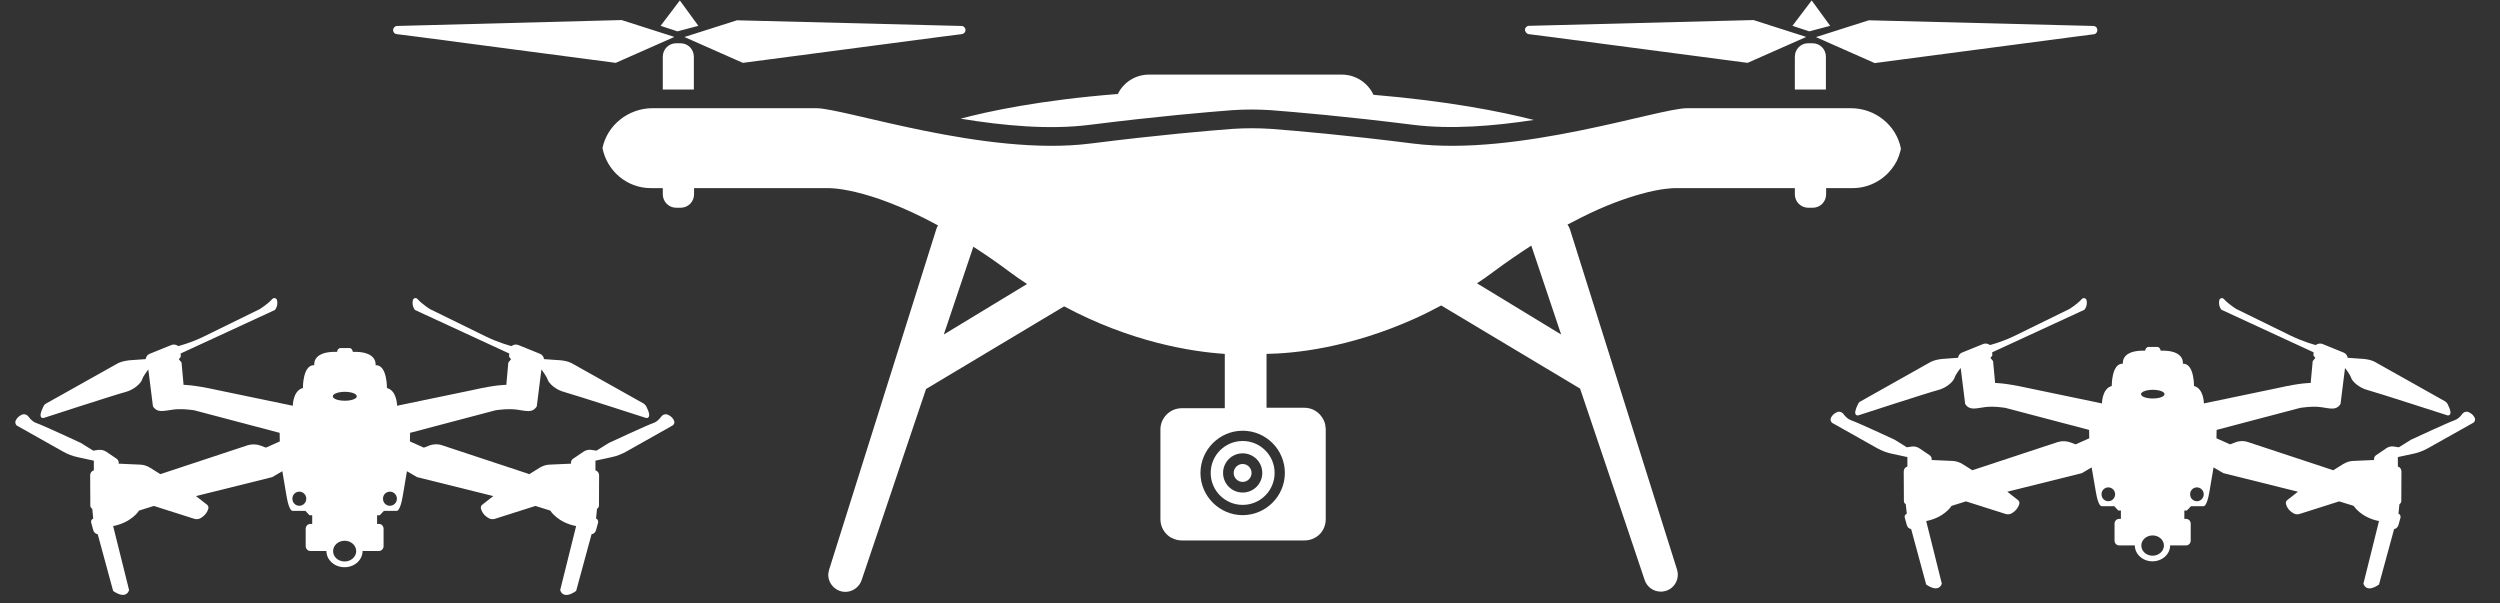 <?xml version="1.0" encoding="UTF-8"?>
<svg xmlns="http://www.w3.org/2000/svg" xmlns:xlink="http://www.w3.org/1999/xlink" width="174" zoomAndPan="magnify" viewBox="0 0 130.5 31.5" height="42" preserveAspectRatio="xMidYMid meet" version="1.0">
  <rect x="0" y="0" width="130.5" height="31.5" fill="#333333" stroke="none"/>
  <defs>
    <clipPath id="182c6fe1d9">
      <path d="M 20.52 0 L 109.852 0 L 109.852 31 L 20.52 31 Z M 20.52 0 " clip-rule="nonzero"></path>
    </clipPath>
    <clipPath id="8a19b6b21d">
      <path d="M 0.773 15.504 L 35.473 15.504 L 35.473 31.008 L 0.773 31.008 Z M 0.773 15.504 " clip-rule="nonzero"></path>
    </clipPath>
    <clipPath id="496fb3d9a5">
      <path d="M 95.531 15.504 L 129.234 15.504 L 129.234 31 L 95.531 31 Z M 95.531 15.504 " clip-rule="nonzero"></path>
    </clipPath>
  </defs>
  <g clip-path="url(#182c6fe1d9)">
    <path fill="#ffffff" d="M 79.789 1.781 L 80.992 1.934 L 91.223 3.281 L 94.27 1.934 L 94.281 1.926 L 91.531 1.047 L 79.812 1.348 C 79.699 1.348 79.602 1.445 79.602 1.559 C 79.613 1.668 79.691 1.758 79.789 1.781 Z M 96.613 5.648 L 88.062 5.648 C 86.605 5.648 79.223 8.176 73.785 7.496 C 70.172 7.039 67.637 6.828 66.336 6.727 C 65.668 6.684 65 6.684 64.344 6.727 C 63.043 6.828 60.508 7.039 56.895 7.496 C 51.457 8.176 44.07 5.648 42.613 5.648 L 34.062 5.648 C 32.805 5.648 31.695 6.527 31.449 7.73 C 31.684 8.918 32.719 9.82 33.973 9.82 L 34.598 9.82 L 34.598 10.141 C 34.598 10.531 34.91 10.844 35.297 10.844 L 35.531 10.844 C 35.922 10.844 36.23 10.531 36.23 10.141 L 36.23 9.82 L 43.203 9.82 C 43.203 9.82 45.219 9.73 48.965 11.766 C 48.922 11.832 48.887 11.91 48.863 12 L 43.281 29.734 C 43.258 29.805 43.25 29.883 43.238 29.949 C 43.203 30.438 43.605 30.895 44.129 30.895 C 44.504 30.895 44.852 30.648 44.973 30.293 L 45.949 27.402 L 47.195 23.699 L 48.34 20.305 L 55.547 15.992 C 59.062 17.871 62.207 18.359 63.934 18.473 L 63.934 21.309 L 61.688 21.309 C 61.074 21.309 60.574 21.809 60.574 22.418 L 60.574 27.113 C 60.574 27.512 60.797 27.867 61.117 28.059 C 61.117 28.059 61.117 28.059 61.129 28.059 C 61.188 28.09 61.23 28.113 61.297 28.137 C 61.32 28.145 61.332 28.145 61.352 28.156 C 61.398 28.168 61.441 28.191 61.484 28.191 C 61.551 28.203 61.621 28.211 61.699 28.211 L 68.09 28.211 C 68.402 28.211 68.68 28.09 68.883 27.891 C 69.082 27.691 69.203 27.414 69.203 27.102 L 69.203 22.406 C 69.203 22.34 69.191 22.285 69.18 22.219 C 69.18 22.195 69.172 22.164 69.172 22.141 C 69.16 22.117 69.16 22.086 69.148 22.062 C 69.125 21.996 69.102 21.93 69.059 21.863 C 68.871 21.52 68.516 21.285 68.09 21.285 L 66.113 21.285 L 66.113 18.473 C 66.789 18.461 67.879 18.395 69.258 18.117 C 70.582 17.848 72.152 17.395 73.863 16.625 C 74.309 16.426 74.766 16.191 75.23 15.945 L 82.48 20.285 L 83.625 23.676 L 85.016 27.789 L 85.852 30.281 C 85.973 30.637 86.305 30.883 86.695 30.883 C 87.297 30.883 87.719 30.305 87.539 29.727 L 81.957 11.988 C 81.926 11.887 81.879 11.801 81.824 11.723 C 82.059 11.598 82.293 11.477 82.516 11.367 C 83.793 10.719 84.84 10.355 85.629 10.133 C 86.695 9.832 87.32 9.82 87.473 9.82 C 87.496 9.82 87.52 9.82 87.52 9.82 L 93.691 9.82 L 93.691 10.141 C 93.691 10.531 94 10.844 94.391 10.844 L 94.625 10.844 C 95.016 10.844 95.324 10.531 95.324 10.141 L 95.324 9.82 L 96.703 9.82 C 97.262 9.82 97.773 9.641 98.184 9.352 C 98.25 9.309 98.316 9.254 98.383 9.195 C 98.516 9.086 98.629 8.965 98.738 8.828 C 98.84 8.695 98.938 8.551 99.016 8.395 C 99.094 8.23 99.16 8.051 99.207 7.863 C 99.219 7.828 99.219 7.785 99.227 7.75 C 98.984 6.527 97.883 5.648 96.613 5.648 Z M 49.266 17.461 L 50.809 12.879 C 51.41 13.266 52.043 13.699 52.699 14.191 C 53 14.414 53.301 14.625 53.613 14.824 Z M 67.07 24.688 C 67.07 25.898 66.078 26.891 64.867 26.891 C 63.656 26.891 62.664 25.898 62.664 24.688 C 62.664 23.477 63.656 22.484 64.867 22.484 C 66.09 22.484 67.07 23.477 67.07 24.688 Z M 77.098 14.789 C 77.387 14.602 77.676 14.402 77.965 14.18 C 78.656 13.668 79.312 13.223 79.934 12.82 L 81.492 17.461 Z M 35.73 1.934 L 38.777 3.281 L 40.137 3.102 L 49.008 1.934 L 50.211 1.781 C 50.309 1.77 50.398 1.68 50.398 1.57 C 50.398 1.457 50.309 1.355 50.188 1.355 L 38.469 1.059 L 35.719 1.934 Z M 93.691 2.957 L 93.691 4.672 L 95.312 4.672 L 95.312 2.957 C 95.312 2.57 95.004 2.258 94.613 2.258 L 94.379 2.258 C 94 2.258 93.691 2.57 93.691 2.957 Z M 35.297 2.258 C 34.91 2.258 34.598 2.57 34.598 2.957 L 34.598 4.672 L 36.219 4.672 L 36.219 2.957 C 36.219 2.57 35.91 2.258 35.52 2.258 Z M 95.535 1.348 L 94.57 0.023 L 93.566 1.348 L 94.445 1.637 Z M 56.883 6.516 C 60.496 6.062 63.031 5.852 64.332 5.75 C 65 5.707 65.668 5.707 66.324 5.75 C 67.625 5.852 70.16 6.062 73.773 6.516 C 75.742 6.762 77.965 6.582 80.066 6.262 C 78.32 5.816 75.562 5.273 71.695 4.949 C 71.406 4.328 70.773 3.895 70.047 3.895 L 59.973 3.895 C 59.262 3.895 58.641 4.305 58.352 4.906 C 54.281 5.227 51.566 5.816 50.145 6.195 C 52.379 6.562 54.781 6.785 56.883 6.516 Z M 64.398 24.688 C 64.398 24.945 64.609 25.156 64.867 25.156 C 65.121 25.156 65.332 24.945 65.332 24.688 C 65.332 24.434 65.121 24.219 64.867 24.219 C 64.609 24.219 64.398 24.434 64.398 24.688 Z M 63.199 24.688 C 63.199 25.609 63.945 26.355 64.867 26.355 C 65.789 26.355 66.535 25.609 66.535 24.688 C 66.535 23.766 65.789 23.02 64.867 23.02 C 63.945 23.02 63.199 23.766 63.199 24.688 Z M 65.891 24.688 C 65.891 25.254 65.434 25.711 64.867 25.711 C 64.301 25.711 63.844 25.254 63.844 24.688 C 63.844 24.121 64.301 23.664 64.867 23.664 C 65.434 23.664 65.891 24.121 65.891 24.688 Z M 109.27 1.355 L 97.551 1.059 L 94.801 1.934 L 94.812 1.945 L 97.859 3.293 L 99.219 3.113 L 108.09 1.945 L 109.293 1.789 C 109.402 1.781 109.48 1.691 109.48 1.578 C 109.48 1.445 109.391 1.355 109.27 1.355 Z M 36.453 1.348 L 35.488 0.023 L 34.484 1.348 L 35.363 1.637 Z M 32.141 3.281 L 35.188 1.934 L 35.199 1.926 L 32.449 1.047 L 20.73 1.355 C 20.617 1.355 20.52 1.457 20.52 1.57 C 20.52 1.68 20.598 1.77 20.707 1.781 L 21.91 1.934 Z M 32.141 3.281 " fill-opacity="1" fill-rule="nonzero"></path>
  </g>
  <g clip-path="url(#8a19b6b21d)">
    <path fill="#ffffff" d="M 35.184 21.953 C 35.137 21.852 35.047 21.73 34.875 21.652 C 34.742 21.59 34.598 21.637 34.512 21.754 C 34.426 21.867 34.297 22.016 34.117 22.078 C 33.793 22.184 31.785 23.121 31.785 23.121 L 31.137 23.523 L 30.863 23.484 C 30.719 23.461 30.57 23.5 30.453 23.582 L 29.906 23.953 C 29.828 24.008 29.789 24.109 29.812 24.203 L 28.676 24.254 C 28.492 24.262 28.312 24.324 28.152 24.426 L 27.633 24.75 L 23.074 23.242 C 22.852 23.168 22.605 23.176 22.387 23.266 L 22.125 23.367 L 21.398 23.043 L 21.406 22.594 L 25.863 21.418 C 25.863 21.418 26.5 21.312 26.984 21.383 C 27.48 21.449 27.789 21.574 28.02 21.211 L 28.262 19.285 C 28.262 19.285 28.523 19.621 28.586 19.812 C 28.648 20.012 29.008 20.352 29.473 20.469 C 29.938 20.594 33.73 21.82 33.73 21.82 C 33.73 21.82 34.078 21.883 33.738 21.219 C 33.707 21.156 33.652 21.102 33.594 21.062 L 29.875 18.977 C 29.875 18.977 29.629 18.809 29.055 18.793 L 28.398 18.746 C 28.391 18.684 28.367 18.621 28.328 18.574 C 28.293 18.531 28.246 18.492 28.191 18.469 L 27.062 18.012 C 26.945 17.965 26.824 17.98 26.723 18.051 L 26.699 18.066 C 26.699 18.066 26.043 17.902 25.324 17.547 L 22.457 16.141 C 22.457 16.141 22.047 15.895 21.793 15.609 C 21.707 15.516 21.566 15.562 21.547 15.688 C 21.523 15.824 21.531 16.012 21.66 16.18 L 26.582 18.453 L 26.574 18.621 L 26.676 18.754 L 26.535 18.922 L 26.43 20.09 C 26.43 20.09 25.965 20.066 24.676 20.359 L 20.727 21.18 C 20.727 21.18 20.727 20.391 20.199 20.254 C 20.199 20.254 20.215 19.039 19.605 19.062 C 19.605 19.062 19.715 18.406 18.625 18.367 L 18.414 18.367 C 18.414 18.312 18.391 18.266 18.359 18.227 C 18.332 18.191 18.285 18.168 18.23 18.168 L 17.781 18.168 C 17.68 18.168 17.598 18.258 17.598 18.367 L 17.387 18.367 C 16.289 18.406 16.406 19.062 16.406 19.062 C 15.797 19.031 15.812 20.254 15.812 20.254 C 15.285 20.391 15.285 21.18 15.285 21.18 L 11.336 20.359 C 10.047 20.074 9.582 20.09 9.582 20.09 L 9.477 18.922 L 9.336 18.754 L 9.438 18.621 L 9.43 18.453 L 14.352 16.18 C 14.48 16.012 14.496 15.824 14.465 15.688 C 14.445 15.562 14.297 15.516 14.211 15.609 C 13.957 15.895 13.547 16.141 13.547 16.141 L 10.68 17.547 C 9.969 17.902 9.305 18.066 9.305 18.066 L 9.281 18.051 C 9.18 17.98 9.059 17.965 8.941 18.012 L 7.812 18.469 C 7.758 18.492 7.703 18.531 7.676 18.574 C 7.637 18.621 7.613 18.684 7.605 18.746 L 6.949 18.793 C 6.383 18.816 6.129 18.977 6.129 18.977 L 2.41 21.062 C 2.352 21.094 2.297 21.148 2.266 21.219 C 1.926 21.891 2.273 21.82 2.273 21.82 C 2.273 21.82 6.066 20.586 6.531 20.469 C 6.992 20.352 7.355 20.012 7.418 19.812 C 7.48 19.613 7.742 19.285 7.742 19.285 L 7.984 21.211 C 8.215 21.566 8.531 21.449 9.02 21.383 C 9.512 21.312 10.141 21.418 10.141 21.418 L 14.598 22.594 L 14.605 23.043 L 13.879 23.367 L 13.617 23.266 C 13.391 23.18 13.152 23.176 12.93 23.242 L 8.371 24.75 L 7.852 24.426 C 7.691 24.324 7.512 24.262 7.328 24.254 L 6.191 24.203 C 6.215 24.109 6.176 24.008 6.098 23.953 L 5.551 23.582 C 5.426 23.5 5.277 23.469 5.141 23.484 L 4.867 23.523 L 4.219 23.121 C 4.219 23.121 2.211 22.184 1.887 22.078 C 1.707 22.016 1.578 21.867 1.492 21.754 C 1.406 21.637 1.254 21.59 1.129 21.652 C 0.957 21.73 0.867 21.852 0.82 21.953 C 0.773 22.055 0.812 22.184 0.906 22.23 L 3.293 23.574 C 3.531 23.707 3.789 23.809 4.051 23.863 L 4.898 24.047 L 4.898 24.551 C 4.785 24.582 4.707 24.688 4.707 24.812 L 4.715 26.387 C 4.715 26.465 4.754 26.527 4.816 26.559 L 4.867 27.07 C 4.785 27.098 4.73 27.191 4.762 27.285 L 4.867 27.672 C 4.883 27.734 4.914 27.781 4.953 27.816 C 4.992 27.855 5.047 27.879 5.102 27.887 L 5.906 30.848 C 6.617 31.336 6.738 30.801 6.738 30.801 L 5.906 27.461 C 6.887 27.27 7.258 26.652 7.258 26.652 L 8.031 26.41 L 10.156 27.086 C 10.254 27.113 10.363 27.105 10.457 27.055 C 10.734 26.898 10.836 26.691 10.875 26.551 C 10.895 26.473 10.867 26.387 10.805 26.344 L 10.23 25.895 L 14.211 24.906 L 14.738 24.598 L 14.953 25.871 C 15.094 26.73 15.277 26.668 15.277 26.668 L 15.941 26.668 L 16.16 26.898 L 16.297 26.898 L 16.297 27.348 L 16.199 27.348 C 16.066 27.348 15.957 27.461 15.957 27.602 L 15.957 28.508 C 15.957 28.645 16.066 28.762 16.199 28.762 L 17.016 28.762 C 17.023 28.762 17.031 28.762 17.039 28.762 C 17.039 29.23 17.465 29.609 17.984 29.609 C 18.508 29.609 18.926 29.23 18.926 28.762 C 18.926 28.762 18.926 28.762 18.926 28.754 C 18.941 28.754 18.957 28.762 18.965 28.762 L 19.781 28.762 C 19.914 28.762 20.023 28.645 20.023 28.508 L 20.023 27.602 C 20.023 27.461 19.914 27.348 19.781 27.348 L 19.684 27.348 L 19.684 26.898 L 19.82 26.898 L 20.039 26.668 L 20.703 26.668 C 20.703 26.668 20.887 26.73 21.027 25.871 L 21.242 24.598 L 21.77 24.906 L 25.75 25.895 L 25.176 26.344 C 25.113 26.387 25.086 26.473 25.105 26.551 C 25.145 26.691 25.238 26.898 25.523 27.055 C 25.617 27.105 25.727 27.113 25.824 27.086 L 27.949 26.41 L 28.723 26.652 C 28.723 26.652 29.094 27.27 30.074 27.461 L 29.242 30.801 C 29.242 30.801 29.363 31.344 30.074 30.848 L 30.879 27.887 C 30.934 27.879 30.988 27.855 31.027 27.816 C 31.066 27.781 31.098 27.734 31.113 27.672 L 31.219 27.285 C 31.242 27.191 31.195 27.09 31.113 27.07 L 31.164 26.559 C 31.227 26.527 31.266 26.457 31.266 26.387 L 31.273 24.812 C 31.273 24.688 31.195 24.582 31.082 24.551 L 31.082 24.047 L 31.93 23.863 C 32.195 23.809 32.449 23.707 32.688 23.574 L 35.074 22.23 C 35.191 22.176 35.23 22.055 35.184 21.953 Z M 15.625 26.402 C 15.426 26.402 15.262 26.242 15.262 26.031 C 15.262 25.824 15.426 25.664 15.625 25.664 C 15.828 25.664 15.988 25.832 15.988 26.031 C 15.988 26.234 15.828 26.402 15.625 26.402 Z M 18 20.453 C 18.348 20.453 18.625 20.555 18.625 20.688 C 18.625 20.816 18.348 20.918 18 20.918 C 17.648 20.918 17.371 20.816 17.371 20.688 C 17.371 20.562 17.648 20.453 18 20.453 Z M 17.992 29.309 C 17.656 29.309 17.387 29.07 17.387 28.77 C 17.387 28.469 17.656 28.227 17.992 28.227 C 18.324 28.227 18.594 28.469 18.594 28.77 C 18.594 29.062 18.324 29.309 17.992 29.309 Z M 20.355 26.402 C 20.152 26.402 19.992 26.242 19.992 26.031 C 19.992 25.824 20.152 25.664 20.355 25.664 C 20.555 25.664 20.719 25.832 20.719 26.031 C 20.719 26.234 20.555 26.402 20.355 26.402 Z M 20.355 26.402 " fill-opacity="1" fill-rule="nonzero"></path>
  </g>
  <g clip-path="url(#496fb3d9a5)">
    <path fill="#ffffff" d="M 129.18 21.812 C 129.137 21.715 129.043 21.594 128.879 21.52 C 128.75 21.457 128.605 21.504 128.523 21.617 C 128.441 21.73 128.312 21.871 128.137 21.934 C 127.82 22.039 125.855 22.953 125.855 22.953 L 125.223 23.348 L 124.957 23.309 C 124.812 23.285 124.668 23.324 124.555 23.406 L 124.02 23.77 C 123.945 23.824 123.906 23.922 123.93 24.012 L 122.816 24.062 C 122.637 24.07 122.461 24.133 122.305 24.23 L 121.797 24.547 L 117.34 23.074 C 117.121 23 116.879 23.008 116.668 23.098 L 116.41 23.195 L 115.699 22.879 L 115.707 22.441 L 120.066 21.293 C 120.066 21.293 120.688 21.184 121.164 21.254 C 121.645 21.32 121.949 21.441 122.176 21.086 L 122.41 19.207 C 122.41 19.207 122.668 19.531 122.727 19.719 C 122.789 19.914 123.145 20.25 123.598 20.363 C 124.051 20.484 127.762 21.684 127.762 21.684 C 127.762 21.684 128.102 21.746 127.766 21.094 C 127.738 21.035 127.684 20.98 127.625 20.945 L 123.988 18.902 C 123.988 18.902 123.746 18.738 123.188 18.723 L 122.547 18.676 C 122.539 18.617 122.516 18.555 122.477 18.512 C 122.441 18.465 122.395 18.426 122.34 18.406 L 121.238 17.957 C 121.125 17.914 121.004 17.93 120.906 17.996 L 120.883 18.012 C 120.883 18.012 120.242 17.852 119.539 17.504 L 116.734 16.129 C 116.734 16.129 116.336 15.887 116.086 15.609 C 116 15.52 115.867 15.562 115.844 15.684 C 115.82 15.82 115.828 16 115.957 16.168 L 120.77 18.391 L 120.762 18.555 L 120.859 18.684 L 120.723 18.852 L 120.617 19.992 C 120.617 19.992 120.164 19.969 118.902 20.254 L 115.043 21.059 C 115.043 21.059 115.043 20.285 114.527 20.148 C 114.527 20.148 114.543 18.965 113.945 18.984 C 113.945 18.984 114.051 18.344 112.988 18.305 L 112.781 18.305 C 112.781 18.254 112.758 18.207 112.73 18.172 C 112.699 18.133 112.652 18.109 112.602 18.109 L 112.164 18.109 C 112.062 18.109 111.98 18.199 111.98 18.305 L 111.777 18.305 C 110.703 18.344 110.816 18.984 110.816 18.984 C 110.219 18.957 110.234 20.148 110.234 20.148 C 109.723 20.285 109.723 21.059 109.723 21.059 L 105.859 20.254 C 104.598 19.977 104.145 19.992 104.145 19.992 L 104.039 18.852 L 103.902 18.684 L 104 18.555 L 103.992 18.391 L 108.809 16.168 C 108.938 16 108.949 15.82 108.922 15.684 C 108.898 15.562 108.754 15.52 108.672 15.609 C 108.422 15.887 108.023 16.129 108.023 16.129 L 105.219 17.504 C 104.523 17.852 103.871 18.012 103.871 18.012 L 103.852 17.996 C 103.754 17.93 103.633 17.914 103.52 17.957 L 102.414 18.406 C 102.363 18.426 102.309 18.465 102.277 18.512 C 102.242 18.555 102.219 18.617 102.211 18.676 L 101.566 18.723 C 101.016 18.746 100.766 18.902 100.766 18.902 L 97.133 20.945 C 97.07 20.973 97.02 21.027 96.988 21.094 C 96.656 21.754 96.996 21.684 96.996 21.684 C 96.996 21.684 100.707 20.477 101.16 20.363 C 101.613 20.25 101.969 19.914 102.027 19.719 C 102.09 19.523 102.348 19.207 102.348 19.207 L 102.582 21.086 C 102.809 21.434 103.117 21.32 103.594 21.254 C 104.078 21.184 104.688 21.293 104.688 21.293 L 109.051 22.441 L 109.059 22.879 L 108.348 23.195 L 108.09 23.098 C 107.871 23.016 107.637 23.008 107.418 23.074 L 102.957 24.547 L 102.453 24.23 C 102.293 24.133 102.121 24.07 101.938 24.062 L 100.828 24.012 C 100.852 23.922 100.812 23.824 100.738 23.77 L 100.199 23.406 C 100.078 23.324 99.938 23.293 99.801 23.309 L 99.535 23.348 L 98.902 22.953 C 98.902 22.953 96.938 22.039 96.617 21.934 C 96.445 21.871 96.316 21.73 96.234 21.617 C 96.148 21.504 96 21.457 95.879 21.52 C 95.711 21.594 95.621 21.715 95.574 21.812 C 95.531 21.91 95.566 22.039 95.66 22.086 L 97.992 23.398 C 98.227 23.527 98.477 23.625 98.734 23.68 L 99.566 23.859 L 99.566 24.352 C 99.453 24.383 99.375 24.488 99.375 24.609 L 99.383 26.148 C 99.383 26.227 99.422 26.285 99.48 26.316 L 99.535 26.816 C 99.453 26.844 99.398 26.938 99.43 27.027 L 99.535 27.406 C 99.551 27.465 99.582 27.512 99.617 27.547 C 99.656 27.586 99.711 27.609 99.762 27.617 L 100.547 30.512 C 101.242 30.988 101.363 30.465 101.363 30.465 L 100.547 27.199 C 101.508 27.012 101.871 26.406 101.871 26.406 L 102.625 26.172 L 104.703 26.832 C 104.801 26.859 104.906 26.852 105 26.801 C 105.27 26.648 105.367 26.445 105.406 26.309 C 105.43 26.234 105.398 26.148 105.34 26.105 L 104.781 25.668 L 108.672 24.699 L 109.184 24.398 L 109.398 25.645 C 109.531 26.484 109.715 26.422 109.715 26.422 L 110.363 26.422 L 110.574 26.648 L 110.711 26.648 L 110.711 27.086 L 110.613 27.086 C 110.484 27.086 110.379 27.199 110.379 27.336 L 110.379 28.219 C 110.379 28.355 110.484 28.469 110.613 28.469 L 111.414 28.469 C 111.422 28.469 111.43 28.469 111.438 28.469 C 111.438 28.93 111.852 29.301 112.359 29.301 C 112.871 29.301 113.281 28.93 113.281 28.469 C 113.281 28.469 113.281 28.469 113.281 28.461 C 113.297 28.461 113.312 28.469 113.32 28.469 L 114.121 28.469 C 114.25 28.469 114.355 28.355 114.355 28.219 L 114.355 27.336 C 114.355 27.199 114.25 27.086 114.121 27.086 L 114.023 27.086 L 114.023 26.648 L 114.156 26.648 L 114.371 26.422 L 115.02 26.422 C 115.02 26.422 115.199 26.484 115.336 25.645 L 115.547 24.398 L 116.062 24.699 L 119.953 25.668 L 119.395 26.105 C 119.336 26.148 119.305 26.234 119.328 26.309 C 119.363 26.445 119.453 26.648 119.734 26.801 C 119.824 26.852 119.93 26.859 120.027 26.832 L 122.105 26.172 L 122.863 26.406 C 122.863 26.406 123.227 27.012 124.184 27.199 L 123.371 30.465 C 123.371 30.465 123.492 30.992 124.184 30.512 L 124.973 27.617 C 125.023 27.609 125.078 27.586 125.113 27.547 C 125.152 27.512 125.184 27.465 125.199 27.406 L 125.305 27.027 C 125.328 26.938 125.281 26.836 125.199 26.816 L 125.25 26.316 C 125.312 26.285 125.348 26.219 125.348 26.148 L 125.355 24.609 C 125.355 24.488 125.281 24.383 125.168 24.352 L 125.168 23.859 L 126 23.68 C 126.258 23.625 126.504 23.527 126.738 23.398 L 129.074 22.086 C 129.188 22.031 129.227 21.91 129.18 21.812 Z M 110.055 26.164 C 109.859 26.164 109.699 26.008 109.699 25.801 C 109.699 25.598 109.859 25.441 110.055 25.441 C 110.25 25.441 110.41 25.605 110.41 25.801 C 110.41 26 110.25 26.164 110.055 26.164 Z M 112.375 20.348 C 112.715 20.348 112.988 20.445 112.988 20.574 C 112.988 20.703 112.715 20.801 112.375 20.801 C 112.035 20.801 111.762 20.703 111.762 20.574 C 111.762 20.453 112.035 20.348 112.375 20.348 Z M 112.367 29.008 C 112.043 29.008 111.777 28.773 111.777 28.477 C 111.777 28.184 112.043 27.949 112.367 27.949 C 112.691 27.949 112.957 28.184 112.957 28.477 C 112.957 28.766 112.691 29.008 112.367 29.008 Z M 114.68 26.164 C 114.484 26.164 114.324 26.008 114.324 25.801 C 114.324 25.598 114.484 25.441 114.68 25.441 C 114.875 25.441 115.035 25.605 115.035 25.801 C 115.035 26 114.875 26.164 114.68 26.164 Z M 114.68 26.164 " fill-opacity="1" fill-rule="nonzero"></path>
  </g>
</svg>
